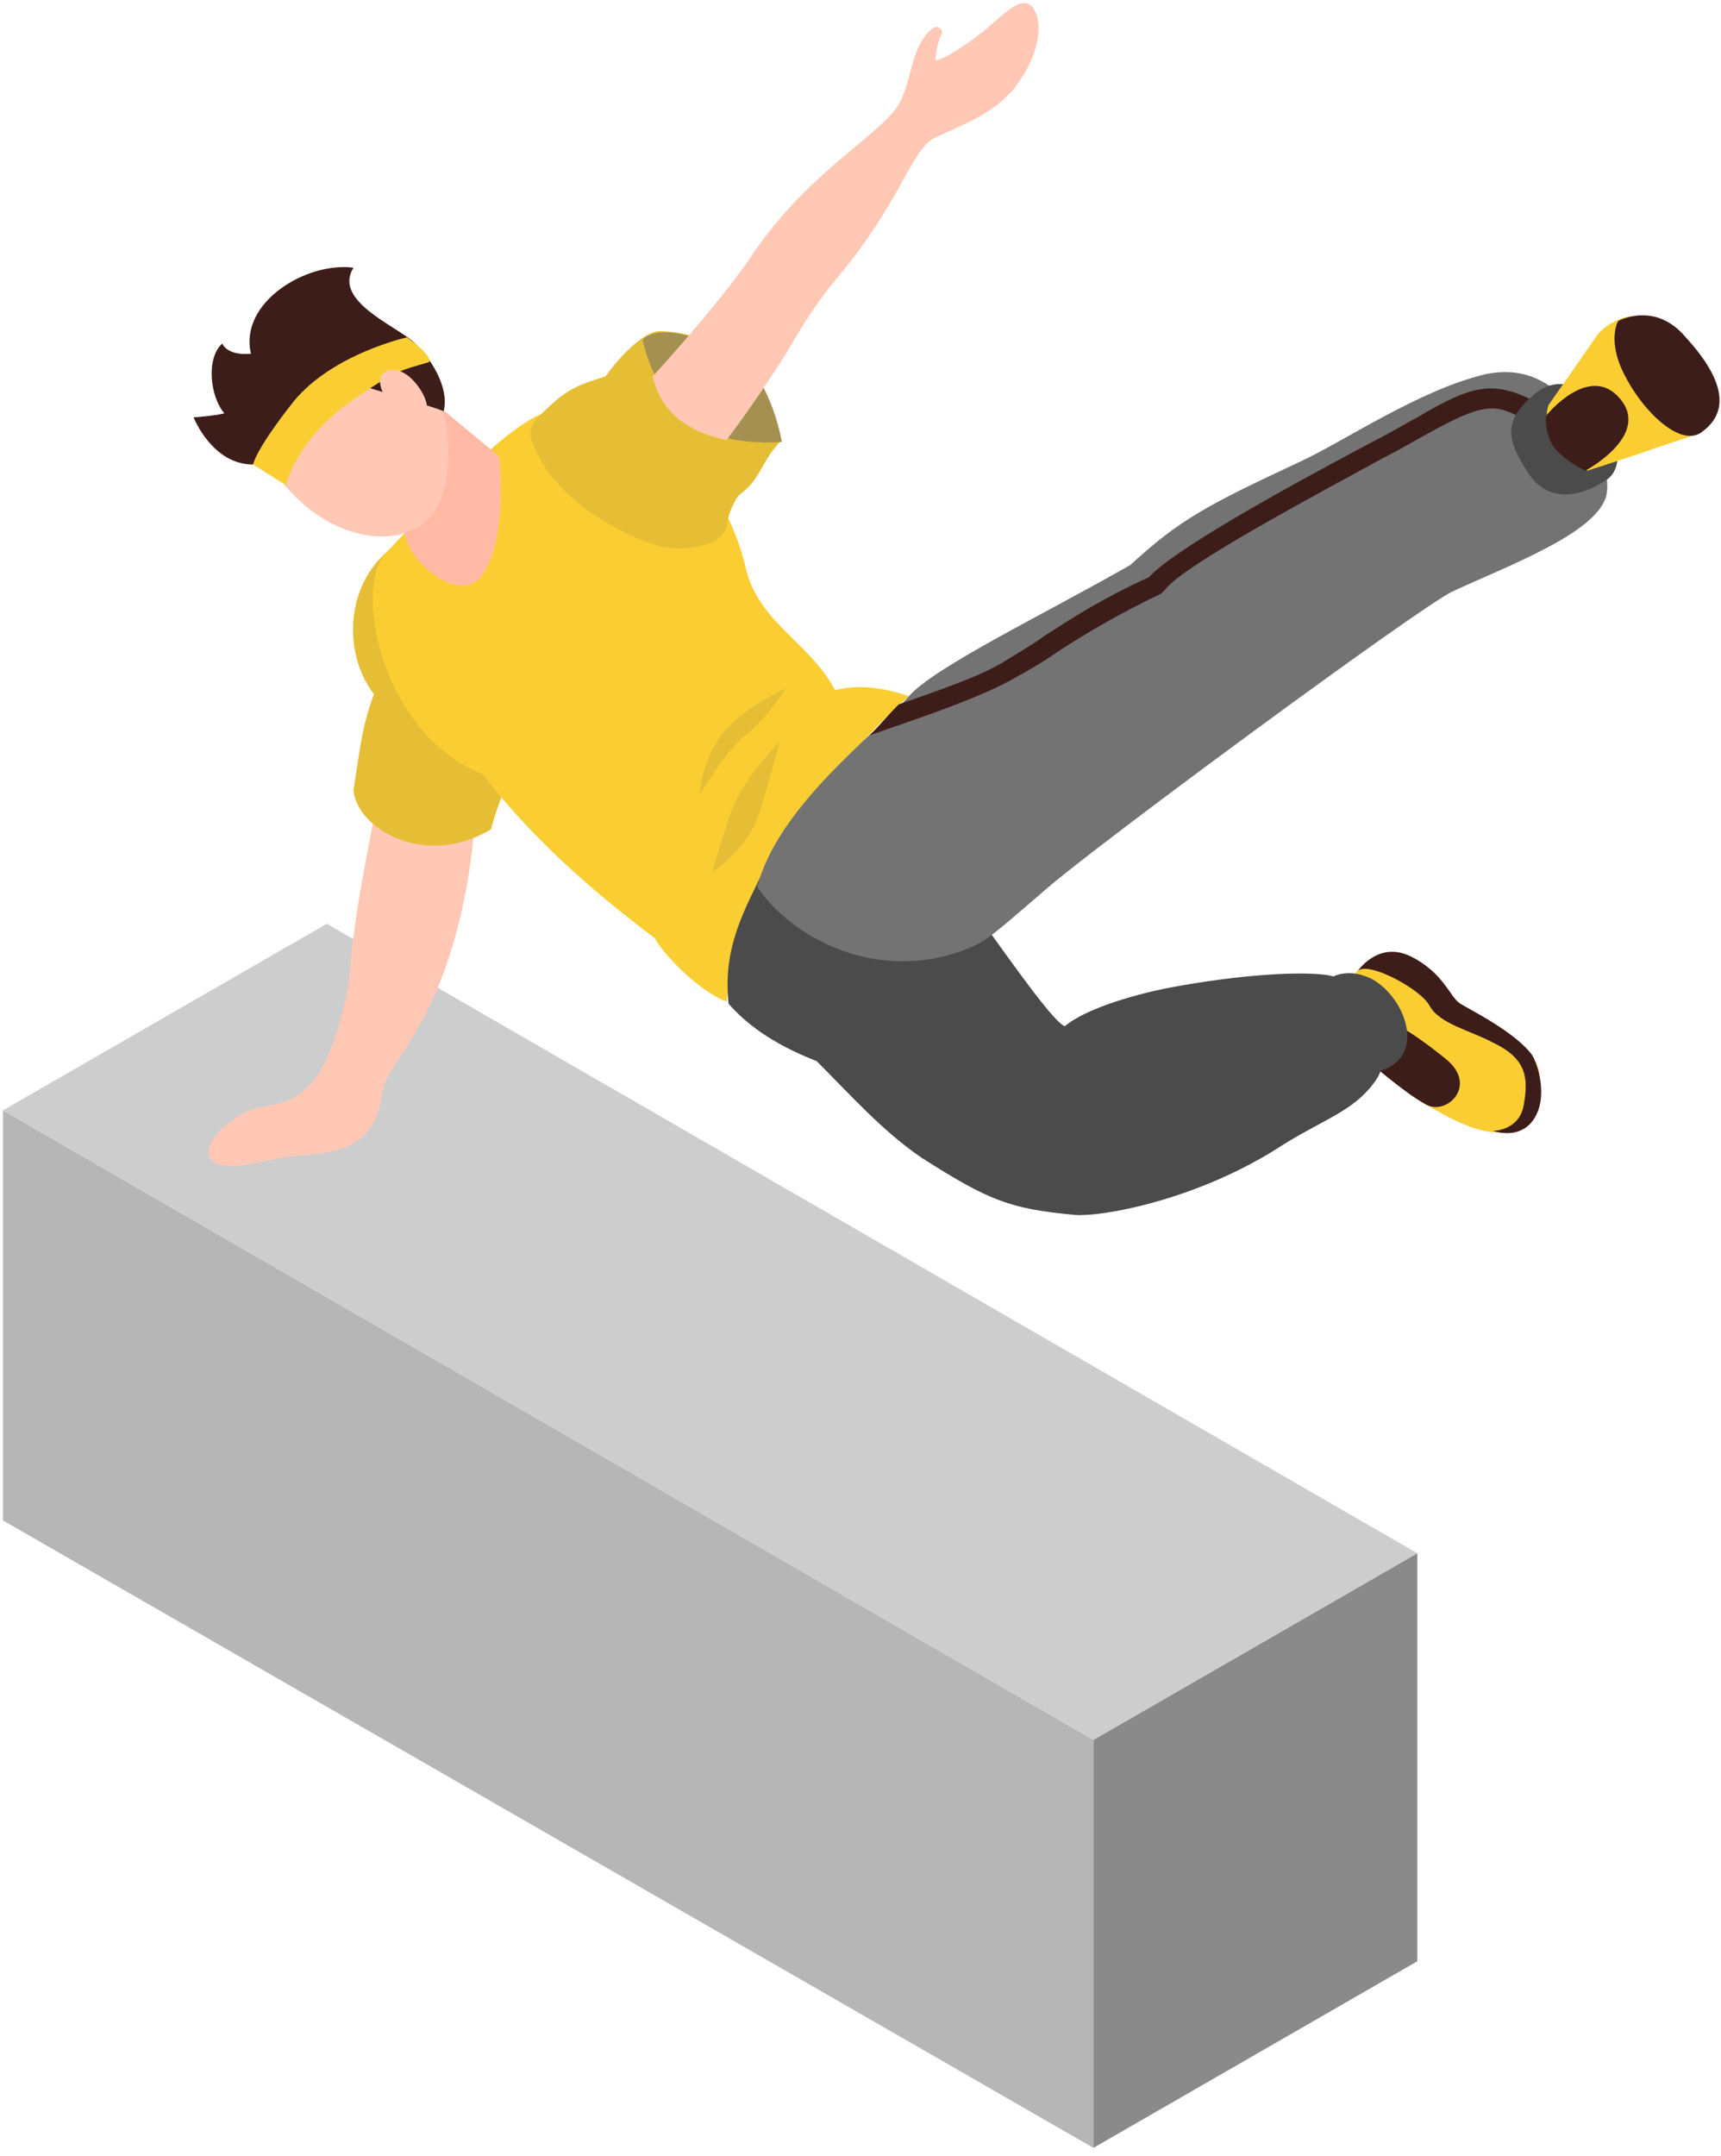 <?xml version="1.0" encoding="UTF-8"?> <svg xmlns="http://www.w3.org/2000/svg" width="202" height="253" viewBox="0 0 202 253" fill="none"> <path d="M128.34 252.029L0.348 178.41V130.292L128.34 204.152V252.029Z" fill="#B6B6B6"></path> <path d="M128.34 204.152L166.353 182.259V230.135L128.34 252.029V204.152Z" fill="#8A8A8A"></path> <path d="M38.36 108.398L0.348 130.292L128.34 204.152L166.352 182.259L38.36 108.398Z" fill="#CDCDCD"></path> <path d="M155.045 118.503C155.045 118.503 158.413 114.653 160.338 112.969C162.262 111.285 167.074 112.729 169.24 115.616C171.405 118.743 176.698 120.428 179.344 123.315C181.991 125.961 180.547 131.013 177.66 132.457C174.773 133.9 170.202 131.254 167.315 129.57C164.428 127.886 160.338 124.277 160.338 124.277L155.045 118.503Z" fill="#FACE33"></path> <path d="M160.338 124.277C160.338 124.277 164.668 128.127 167.315 129.57C169.721 131.014 173.57 127.405 169.721 124.277C165.871 121.15 161.781 118.503 160.338 119.466C158.894 120.668 160.338 124.277 160.338 124.277Z" fill="#3D1D1A"></path> <path d="M159.375 113.932C159.375 113.932 161.781 110.323 165.631 112.248C169.48 114.172 170.202 117.059 171.405 117.781C172.608 118.503 177.9 121.149 179.825 123.796C180.787 125.48 181.269 128.367 180.547 130.292C179.103 134.141 175.254 132.698 175.254 132.698C175.254 132.698 178.382 132.698 178.863 129.57C179.344 126.683 179.344 124.277 175.254 122.352C172.608 120.909 168.999 120.187 167.796 118.022C166.833 116.097 160.578 112.729 159.375 113.932Z" fill="#3D1D1A"></path> <path d="M154.804 115.616C155.045 115.616 157.21 112.969 161.06 114.894C164.909 117.059 167.315 123.555 162.503 125.48C157.451 127.645 154.804 115.616 154.804 115.616Z" fill="#4B4B4B"></path> <path d="M45.337 77.844C44.856 81.693 45.578 86.264 44.856 90.355C43.653 98.294 41.728 105.271 41.007 114.654C40.766 117.06 39.082 124.277 36.676 126.924C33.308 130.773 30.902 128.848 27.534 131.254C23.684 133.901 23.203 137.028 27.534 136.788C29.459 136.788 32.105 135.825 35.233 135.585C39.804 135.344 44.134 134.382 44.856 128.367C45.097 125.24 49.427 122.593 52.795 112.007C55.442 103.827 55.682 96.61 56.164 92.039C56.645 87.467 59.532 77.363 59.291 76.641C54.961 75.919 48.946 81.212 45.337 77.844Z" fill="#FFC8B5"></path> <path d="M48.224 62.928C40.526 66.536 39.804 76.16 43.894 81.453C42.45 85.302 42.21 88.189 41.488 92.76C41.969 97.332 49.908 101.903 57.607 97.332C60.254 87.949 63.862 85.543 64.344 79.047C64.584 76.641 64.584 74.235 62.9 72.551C56.645 71.348 54.239 59.319 48.224 62.928Z" fill="#E5BE35"></path> <path d="M106.687 81.693C103.8 80.731 100.913 80.25 98.026 80.972C94.898 75.198 88.883 73.032 87.44 66.296C86.237 61.003 81.906 53.063 76.854 49.695C70.599 45.605 69.155 47.049 63.862 48.492C59.532 49.695 48.224 61.725 45.337 64.852C43.412 66.777 42.931 72.311 45.578 79.047C47.743 84.34 51.352 88.67 56.645 90.836C62.178 98.053 69.155 104.308 76.854 110.083C78.057 112.248 82.147 116.338 85.275 117.541C86.718 104.549 96.582 90.595 106.687 81.693Z" fill="#FACE33"></path> <path d="M43.172 57.634L47.503 62.446C47.743 65.814 53.758 70.867 56.404 67.739C59.773 63.408 58.57 53.544 58.57 53.544L50.149 46.567L43.172 57.634Z" fill="#FFB9A4"></path> <path d="M34.03 39.35C38.36 35.02 44.134 37.907 47.503 41.034C52.314 45.124 53.517 52.101 52.074 57.635C50.149 64.852 40.766 64.371 34.752 58.356C28.256 51.861 27.293 46.087 34.03 39.35Z" fill="#FFC8B5"></path> <path d="M77.335 38.869C75.651 38.869 72.764 41.756 71.08 44.162C67.231 45.364 66.269 45.846 63.141 48.973C61.697 50.417 62.179 51.62 63.622 54.266C66.269 58.837 72.524 62.687 77.576 64.13C79.741 64.611 84.794 64.371 85.275 61.724C85.516 60.281 85.997 59.078 86.718 58.116C89.365 56.191 89.124 54.507 91.53 51.86C89.846 42.718 83.35 38.869 77.335 38.869Z" fill="#E5BE35"></path> <path d="M155.767 114.413C152.398 113.932 145.181 114.413 137.482 115.856C136.039 116.097 128.099 117.781 124.972 120.427C122.806 119.465 113.183 104.549 110.777 102.383C105.965 97.812 93.214 94.925 89.846 101.662C87.44 106.714 84.794 111.045 85.515 117.781C87.44 119.946 90.327 122.352 95.861 124.517C99.71 128.367 103.559 132.697 108.131 135.825C116.07 140.877 118.476 141.84 126.175 142.561C129.302 142.802 140.129 140.877 149.752 134.863C155.285 131.254 158.894 130.532 161.541 126.683C164.428 122.112 160.578 115.135 155.767 114.413Z" fill="#4B4B4B"></path> <path d="M174.292 43.921C166.352 45.846 157.691 51.86 152.398 54.266C141.572 59.319 138.444 61.003 132.67 66.296C122.566 72.07 109.574 78.325 106.687 81.693C102.597 86.264 91.289 94.685 88.883 104.068C92.733 109.842 102.838 115.616 113.664 111.285C115.829 110.323 115.829 110.323 122.806 104.308C128.58 99.256 166.112 71.588 170.442 69.423C177.179 66.296 187.043 62.687 188.486 58.356C189.449 54.988 186.081 48.252 182.712 45.846C181.269 44.883 178.863 42.959 174.292 43.921Z" fill="#737373"></path> <path d="M105.484 82.656C109.574 81.212 114.626 79.528 117.513 77.844C119.438 76.641 121.122 75.678 122.806 74.476C126.175 72.31 129.543 70.145 134.836 67.739C137.723 64.612 149.271 58.116 161.06 51.86C163.465 50.657 165.39 49.455 166.352 48.973C172.848 45.124 175.254 44.643 180.066 47.049L178.863 49.214C175.495 47.289 174.051 47.289 167.555 50.898C166.593 51.379 164.668 52.582 162.263 53.785C154.804 57.875 138.926 66.296 136.76 69.183L136.52 69.423L136.279 69.664C131.227 72.07 127.618 74.235 124.25 76.4C122.566 77.603 120.882 78.566 118.716 79.769C114.386 82.174 106.206 84.821 102.116 86.264C103.078 85.302 104.041 84.099 105.484 82.656Z" fill="#3D1D1A"></path> <path d="M48.465 40.072C46.3 38.147 39.082 35.26 41.488 31.41C35.954 30.689 28.015 35.5 29.459 41.515C26.572 41.756 26.09 40.312 26.09 40.312C24.166 41.996 24.647 46.567 26.331 48.492C25.609 48.733 22.963 48.973 22.722 48.973C22.722 48.973 24.887 54.507 29.699 54.507C34.511 51.86 38.601 49.695 40.766 44.643C43.172 45.605 49.668 47.289 52.074 48.252C52.795 45.364 50.39 41.756 48.465 40.072Z" fill="#3D1D1A"></path> <path d="M75.411 39.831C75.892 41.996 77.095 45.845 80.704 49.214C84.553 52.582 91.771 51.86 91.771 51.86C91.771 51.86 90.568 44.642 86.718 41.996C82.147 39.59 77.817 37.906 75.411 39.831Z" fill="#A49151"></path> <path d="M121.603 1.578C120.4 -1.309 117.995 1.578 115.348 3.743C113.423 5.187 111.499 6.63 109.815 7.111C109.815 6.149 110.055 4.946 110.536 3.984C110.777 3.262 109.815 3.021 109.574 3.262C106.687 5.427 107.168 9.758 105.243 12.645C102.356 16.494 94.417 20.584 87.921 30.448C85.515 34.057 79.501 41.034 76.614 44.162C76.854 45.124 77.817 50.176 85.275 51.62C86.237 50.417 89.365 46.086 92.252 41.515C93.936 38.628 95.62 35.741 98.266 32.613C105.725 23.712 106.928 17.697 109.574 16.254C112.461 14.81 116.31 13.607 118.957 10.479C121.122 7.833 122.566 3.984 121.603 1.578Z" fill="#FFC8B5"></path> <path d="M92.252 80.731C92.252 80.731 86.478 83.378 84.312 86.746C82.147 90.114 82.147 93.242 82.147 93.242C82.147 93.242 84.793 88.671 87.199 86.505C89.846 84.581 92.252 80.731 92.252 80.731Z" fill="#E5BE35"></path> <path d="M91.53 86.986C91.53 86.986 86.718 91.798 85.515 96.128C84.072 100.459 83.591 102.384 83.591 102.384C83.591 102.384 87.44 99.737 88.883 96.128C90.086 92.52 91.53 86.986 91.53 86.986Z" fill="#E5BE35"></path> <path d="M71.802 80.972C72.283 81.212 72.764 80.49 72.523 80.009C71.321 78.085 69.155 76.882 66.99 75.679C67.471 73.273 68.193 71.108 68.915 68.461C68.915 68.221 68.434 67.739 68.193 68.221C67.231 70.145 66.268 72.311 65.306 74.476C62.9 72.792 58.088 68.702 58.088 68.942C57.126 73.032 60.735 78.806 63.141 82.896C62.9 85.543 62.9 88.43 63.622 91.076C63.862 91.798 65.065 91.798 65.065 90.836C65.065 89.152 65.065 87.468 65.065 85.783C66.749 87.949 68.674 89.873 71.08 91.076C71.321 91.317 71.802 90.836 71.561 90.595C69.636 87.949 67.231 85.783 65.306 83.137C65.546 81.212 65.787 79.528 66.268 77.603C68.193 79.287 69.877 80.49 71.802 80.972ZM63.622 80.731C61.938 77.844 60.735 74.957 59.532 71.829C60.735 73.513 62.419 74.716 63.862 75.919C64.103 76.16 64.344 76.4 64.825 76.641C64.344 77.844 64.103 79.287 63.622 80.731Z" fill="#FACE33"></path> <path d="M47.743 39.591C47.743 39.591 39.082 41.515 34.511 47.049C29.94 52.823 29.699 54.507 29.699 54.507L33.549 56.913C33.549 56.913 34.752 51.62 41.248 47.049C46.781 43.199 47.262 43.44 50.39 42.478C50.63 41.515 47.743 39.591 47.743 39.591Z" fill="#FACE33"></path> <path d="M45.337 46.808C45.337 46.808 43.413 43.921 45.819 43.44C48.224 42.959 50.871 47.53 49.908 48.251C48.706 49.214 45.337 46.808 45.337 46.808Z" fill="#FFC8B5"></path> <path d="M188.005 48.011C188.005 48.011 184.396 42.959 180.306 46.086C176.457 49.214 176.697 51.379 179.344 55.469C181.99 59.559 186.321 57.875 188.727 56.191C191.133 54.266 189.208 49.454 188.005 48.011Z" fill="#4B4B4B"></path> <path d="M181.75 47.53C181.75 47.53 184.637 43.44 187.283 39.59C188.246 38.147 189.689 37.666 190.17 37.425C193.539 35.982 198.591 39.831 200.034 42.718C200.997 45.124 201.959 47.53 200.997 49.214C200.034 50.657 199.553 50.898 196.426 51.86C190.892 53.785 186.321 55.229 186.321 55.229C186.321 55.229 180.306 52.342 181.75 47.53Z" fill="#FACE33"></path> <path d="M181.509 48.733C181.509 48.733 186.562 42.478 190.17 46.808C193.779 51.139 186.08 55.229 186.08 55.229C186.08 55.229 183.915 54.266 182.472 52.582C181.75 51.62 181.269 49.936 181.509 48.733Z" fill="#3D1D1A"></path> <path d="M189.93 37.666C189.93 37.666 188.486 40.071 190.892 44.402C193.057 48.492 197.388 52.582 199.794 50.657C202.44 48.733 203.162 45.364 197.869 39.59C194.26 35.26 189.93 37.666 189.93 37.666Z" fill="#3D1D1A"></path> </svg> 